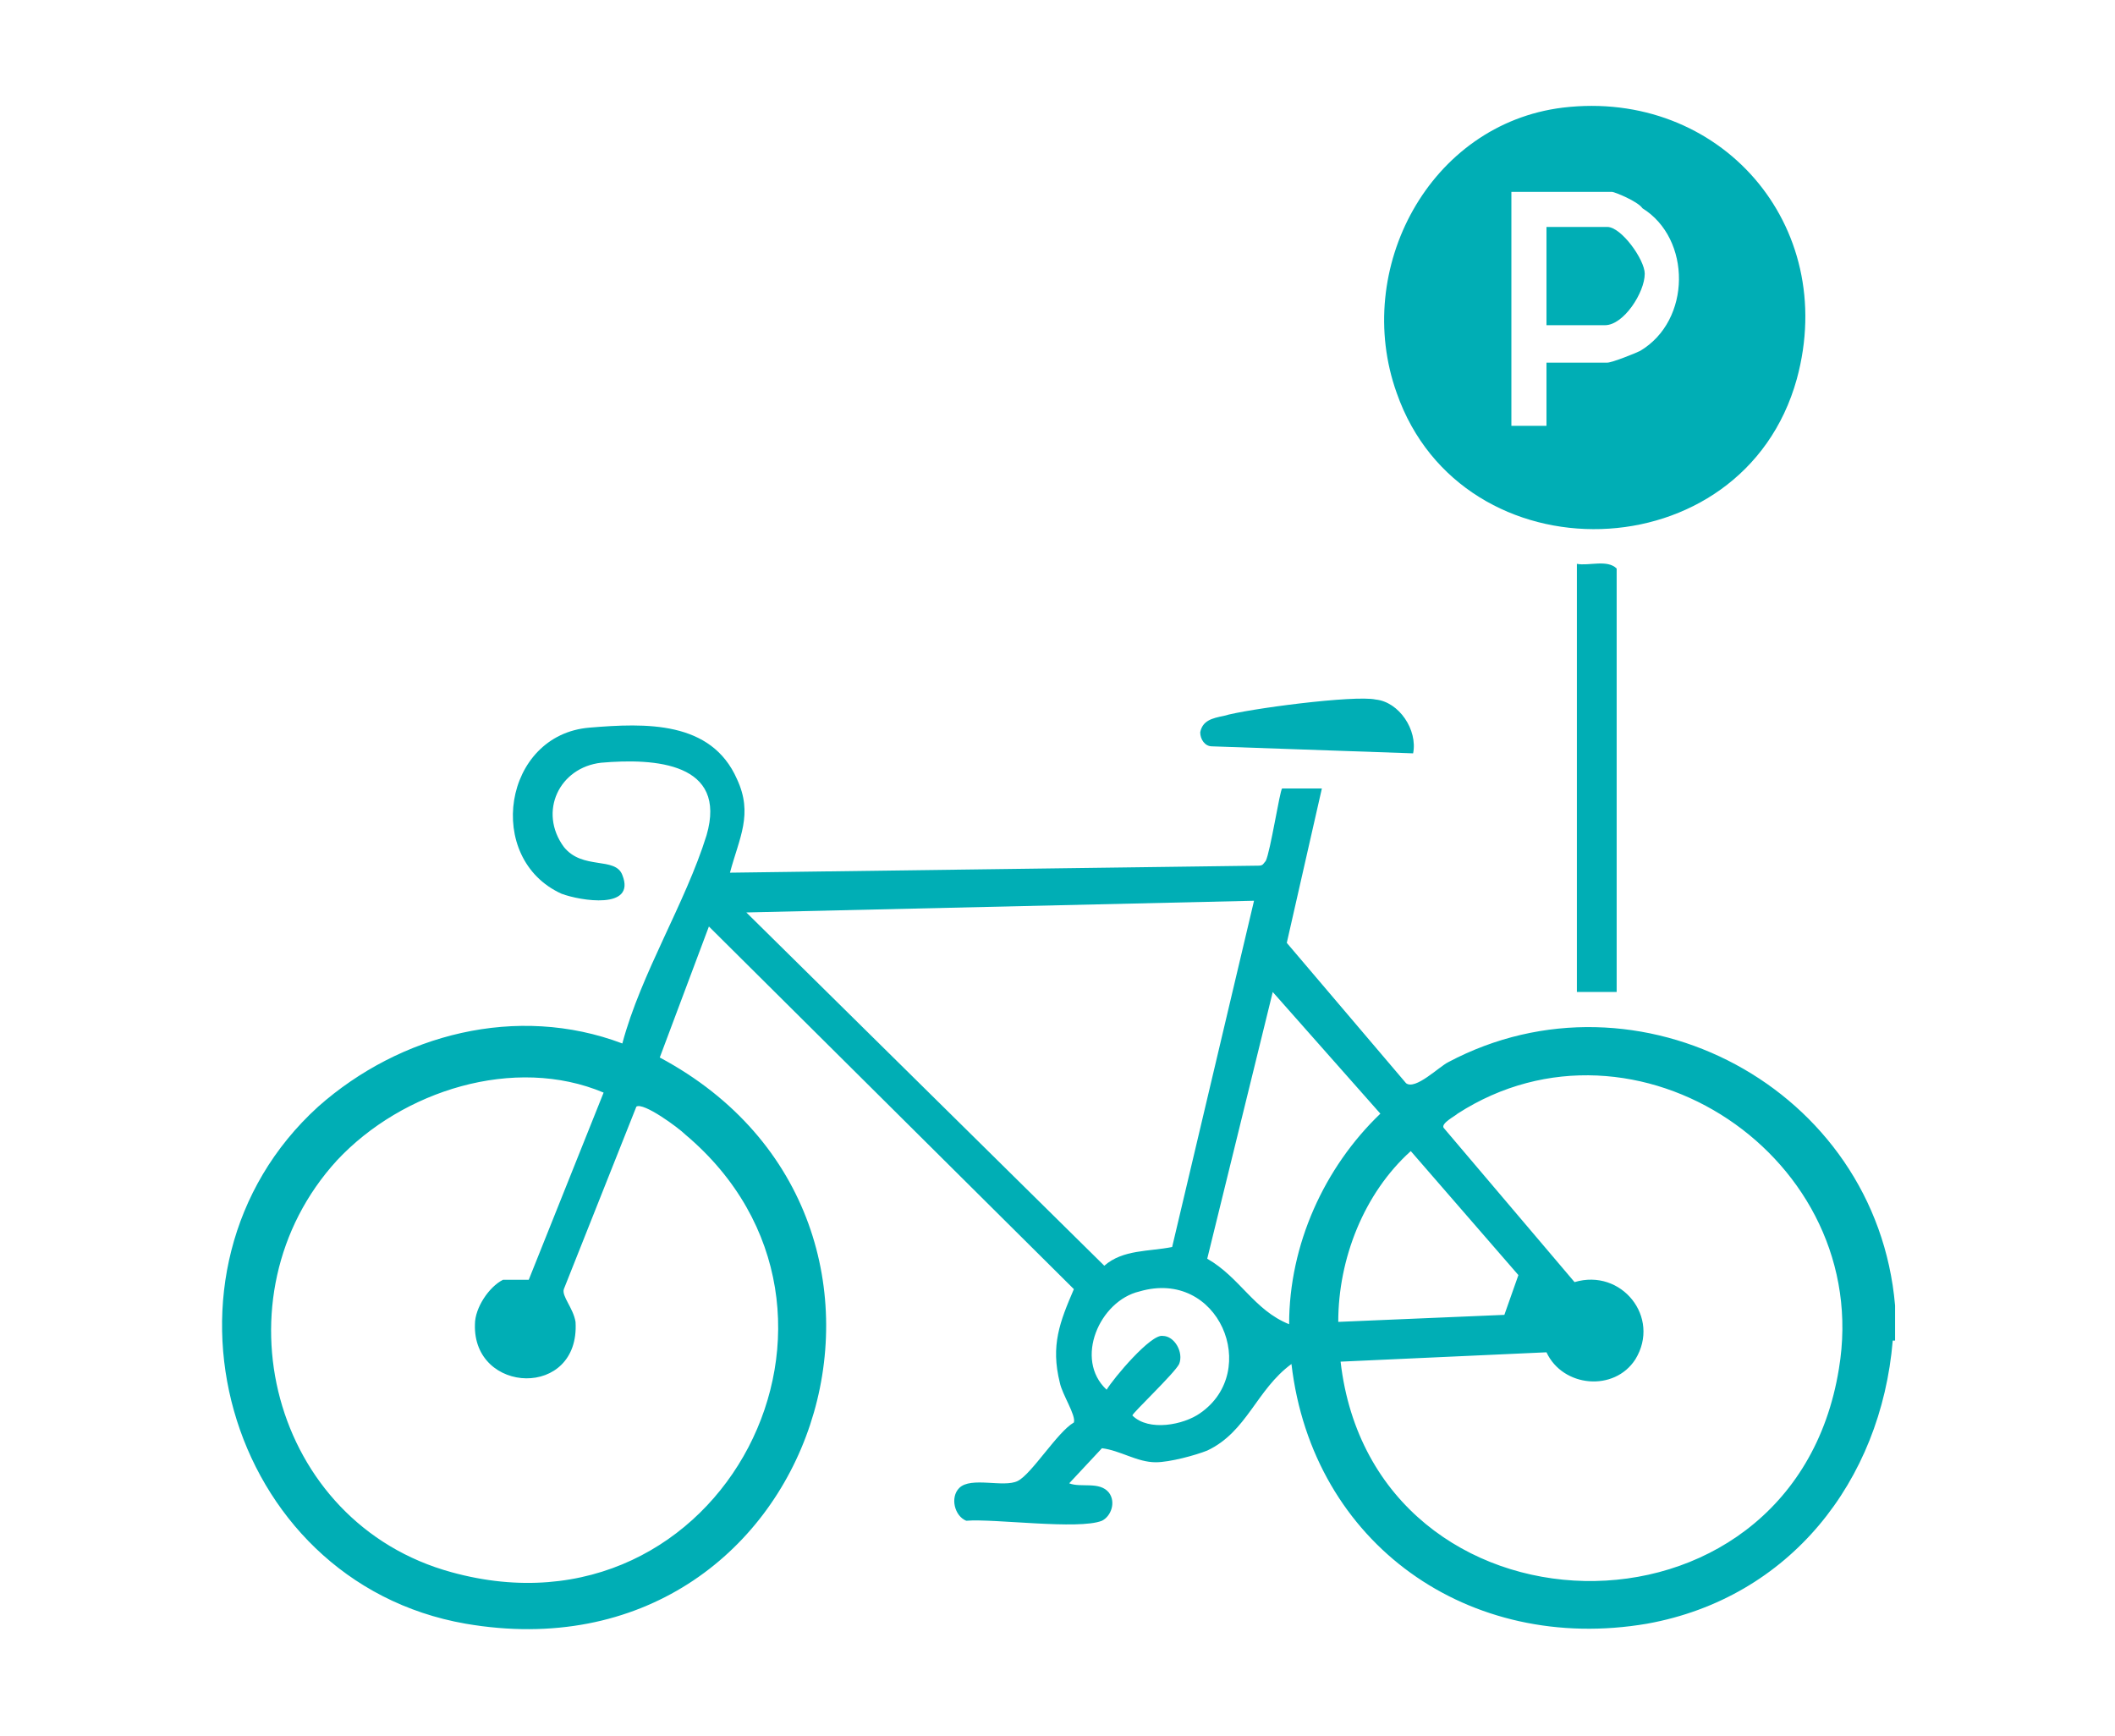 <svg xmlns="http://www.w3.org/2000/svg" xmlns:xlink="http://www.w3.org/1999/xlink" id="Capa_1" x="0px" y="0px" viewBox="0 0 90.4 74.2" style="enable-background:new 0 0 90.4 74.2;" xml:space="preserve"><style type="text/css">	.st0{fill:#00AEB5;}</style><path class="st0" d="M80.9,57.3c-0.5,6-4.4,11-10.5,12.1c-7.6,1.3-14.3-3.4-15.2-11.1c-1.5,1.1-1.9,2.9-3.6,3.7 c-0.5,0.2-1.6,0.5-2.2,0.5c-0.8,0-1.5-0.5-2.3-0.6l-1.4,1.5c0.5,0.2,1.3-0.1,1.7,0.4c0.3,0.4,0.1,1-0.3,1.2c-1,0.4-4.6-0.1-5.8,0 c-0.5-0.2-0.7-1-0.3-1.4c0.5-0.5,1.9,0,2.5-0.3c0.6-0.3,1.7-2.1,2.4-2.5c0.1-0.3-0.5-1.2-0.6-1.7c-0.4-1.6,0-2.6,0.6-4L30.3,39.6 l-2.1,5.6c13.1,7,6.8,26.8-8.3,24.2c-10.3-1.8-14-15.1-6.3-22.1c3.5-3.1,8.5-4.4,13-2.7c0.8-3,2.7-6,3.6-8.9 c0.9-3.1-2.2-3.3-4.5-3.1c-1.8,0.2-2.7,2.1-1.6,3.6c0.8,1,2.2,0.4,2.5,1.2c0.6,1.5-1.8,1.1-2.6,0.8c-3.3-1.5-2.5-6.8,1.2-7.1 c2.4-0.2,5.2-0.3,6.3,2.2c0.7,1.5,0.1,2.5-0.3,4L53.8,37c0.2,0,0.2-0.1,0.3-0.2c0.2-0.4,0.6-3,0.7-3.1l1.7,0L55,40.3l5.1,6 c0.4,0.3,1.4-0.7,1.8-0.9c8.1-4.3,18.3,1.1,19.1,10.4V57.3z M53.6,38.5L31.9,39l15.3,15.1c0.8-0.7,1.9-0.6,2.9-0.8L53.6,38.5z  M55.1,56.6c0-3.4,1.5-6.7,3.9-9l-4.6-5.2l-2.8,11.4C53,54.6,53.6,56,55.1,56.6z M22.6,54.7l3.2-8c-3.8-1.6-8.6-0.1-11.4,2.9 c-5.3,5.8-2.8,15.5,4.9,17.6c11.6,3.2,18.9-11.2,10-18.7c-0.3-0.3-1.8-1.4-2.1-1.2l-3.1,7.8c-0.1,0.3,0.4,0.8,0.5,1.4 c0.2,3.3-4.4,3.1-4.3,0.1c0-0.7,0.6-1.6,1.2-1.9C21.8,54.7,22.5,54.7,22.6,54.7z M57.3,58.2c1.4,12.2,19.3,12.7,21.3,0.3 c1.5-9-8.7-15.8-16.3-10.9c-0.1,0.1-0.7,0.4-0.6,0.6l5.6,6.6c2-0.6,3.7,1.5,2.6,3.3c-0.9,1.4-3.1,1.2-3.8-0.3L57.3,58.2z M64.3,56.2 l0.6-1.7l-4.6-5.3c-2,1.8-3.1,4.6-3.1,7.3L64.3,56.2z M47.3,59.4c0.3-0.5,1.9-2.4,2.4-2.3c0.5,0,0.9,0.7,0.7,1.2 c-0.2,0.4-2,2.1-2,2.2c0.7,0.7,2.2,0.4,2.9-0.1c2.6-1.8,0.8-6.2-2.6-5.2C47,55.6,45.9,58.1,47.3,59.4z"></path><path class="st0" d="M66.8,4.6c6.7-0.8,11.8,5,10,11.6c-2.3,8.3-14.3,8.6-17.1,0.6C57.8,11.5,61.1,5.3,66.8,4.6z M66.1,15.5h2.6 c0.2,0,1.2-0.4,1.4-0.5c2.2-1.3,2.2-4.8,0.1-6.1C70,8.6,69,8.2,68.9,8.2h-4.3v10h1.5V15.5z"></path><path class="st0" d="M69.1,42.4h-1.7V24.1c0.5,0.1,1.3-0.2,1.7,0.2V42.4z"></path><path class="st0" d="M60.4,32.2l-8.6-0.3c-0.3,0-0.5-0.3-0.5-0.6c0.1-0.5,0.5-0.6,1-0.7c1-0.3,5.6-0.9,6.5-0.7 C59.8,30,60.6,31.2,60.4,32.2z"></path><path class="st0" d="M66.1,13.9V9.7h2.6c0.6,0,1.6,1.4,1.6,2c0,0.8-0.9,2.2-1.7,2.2H66.1z"></path></svg>
